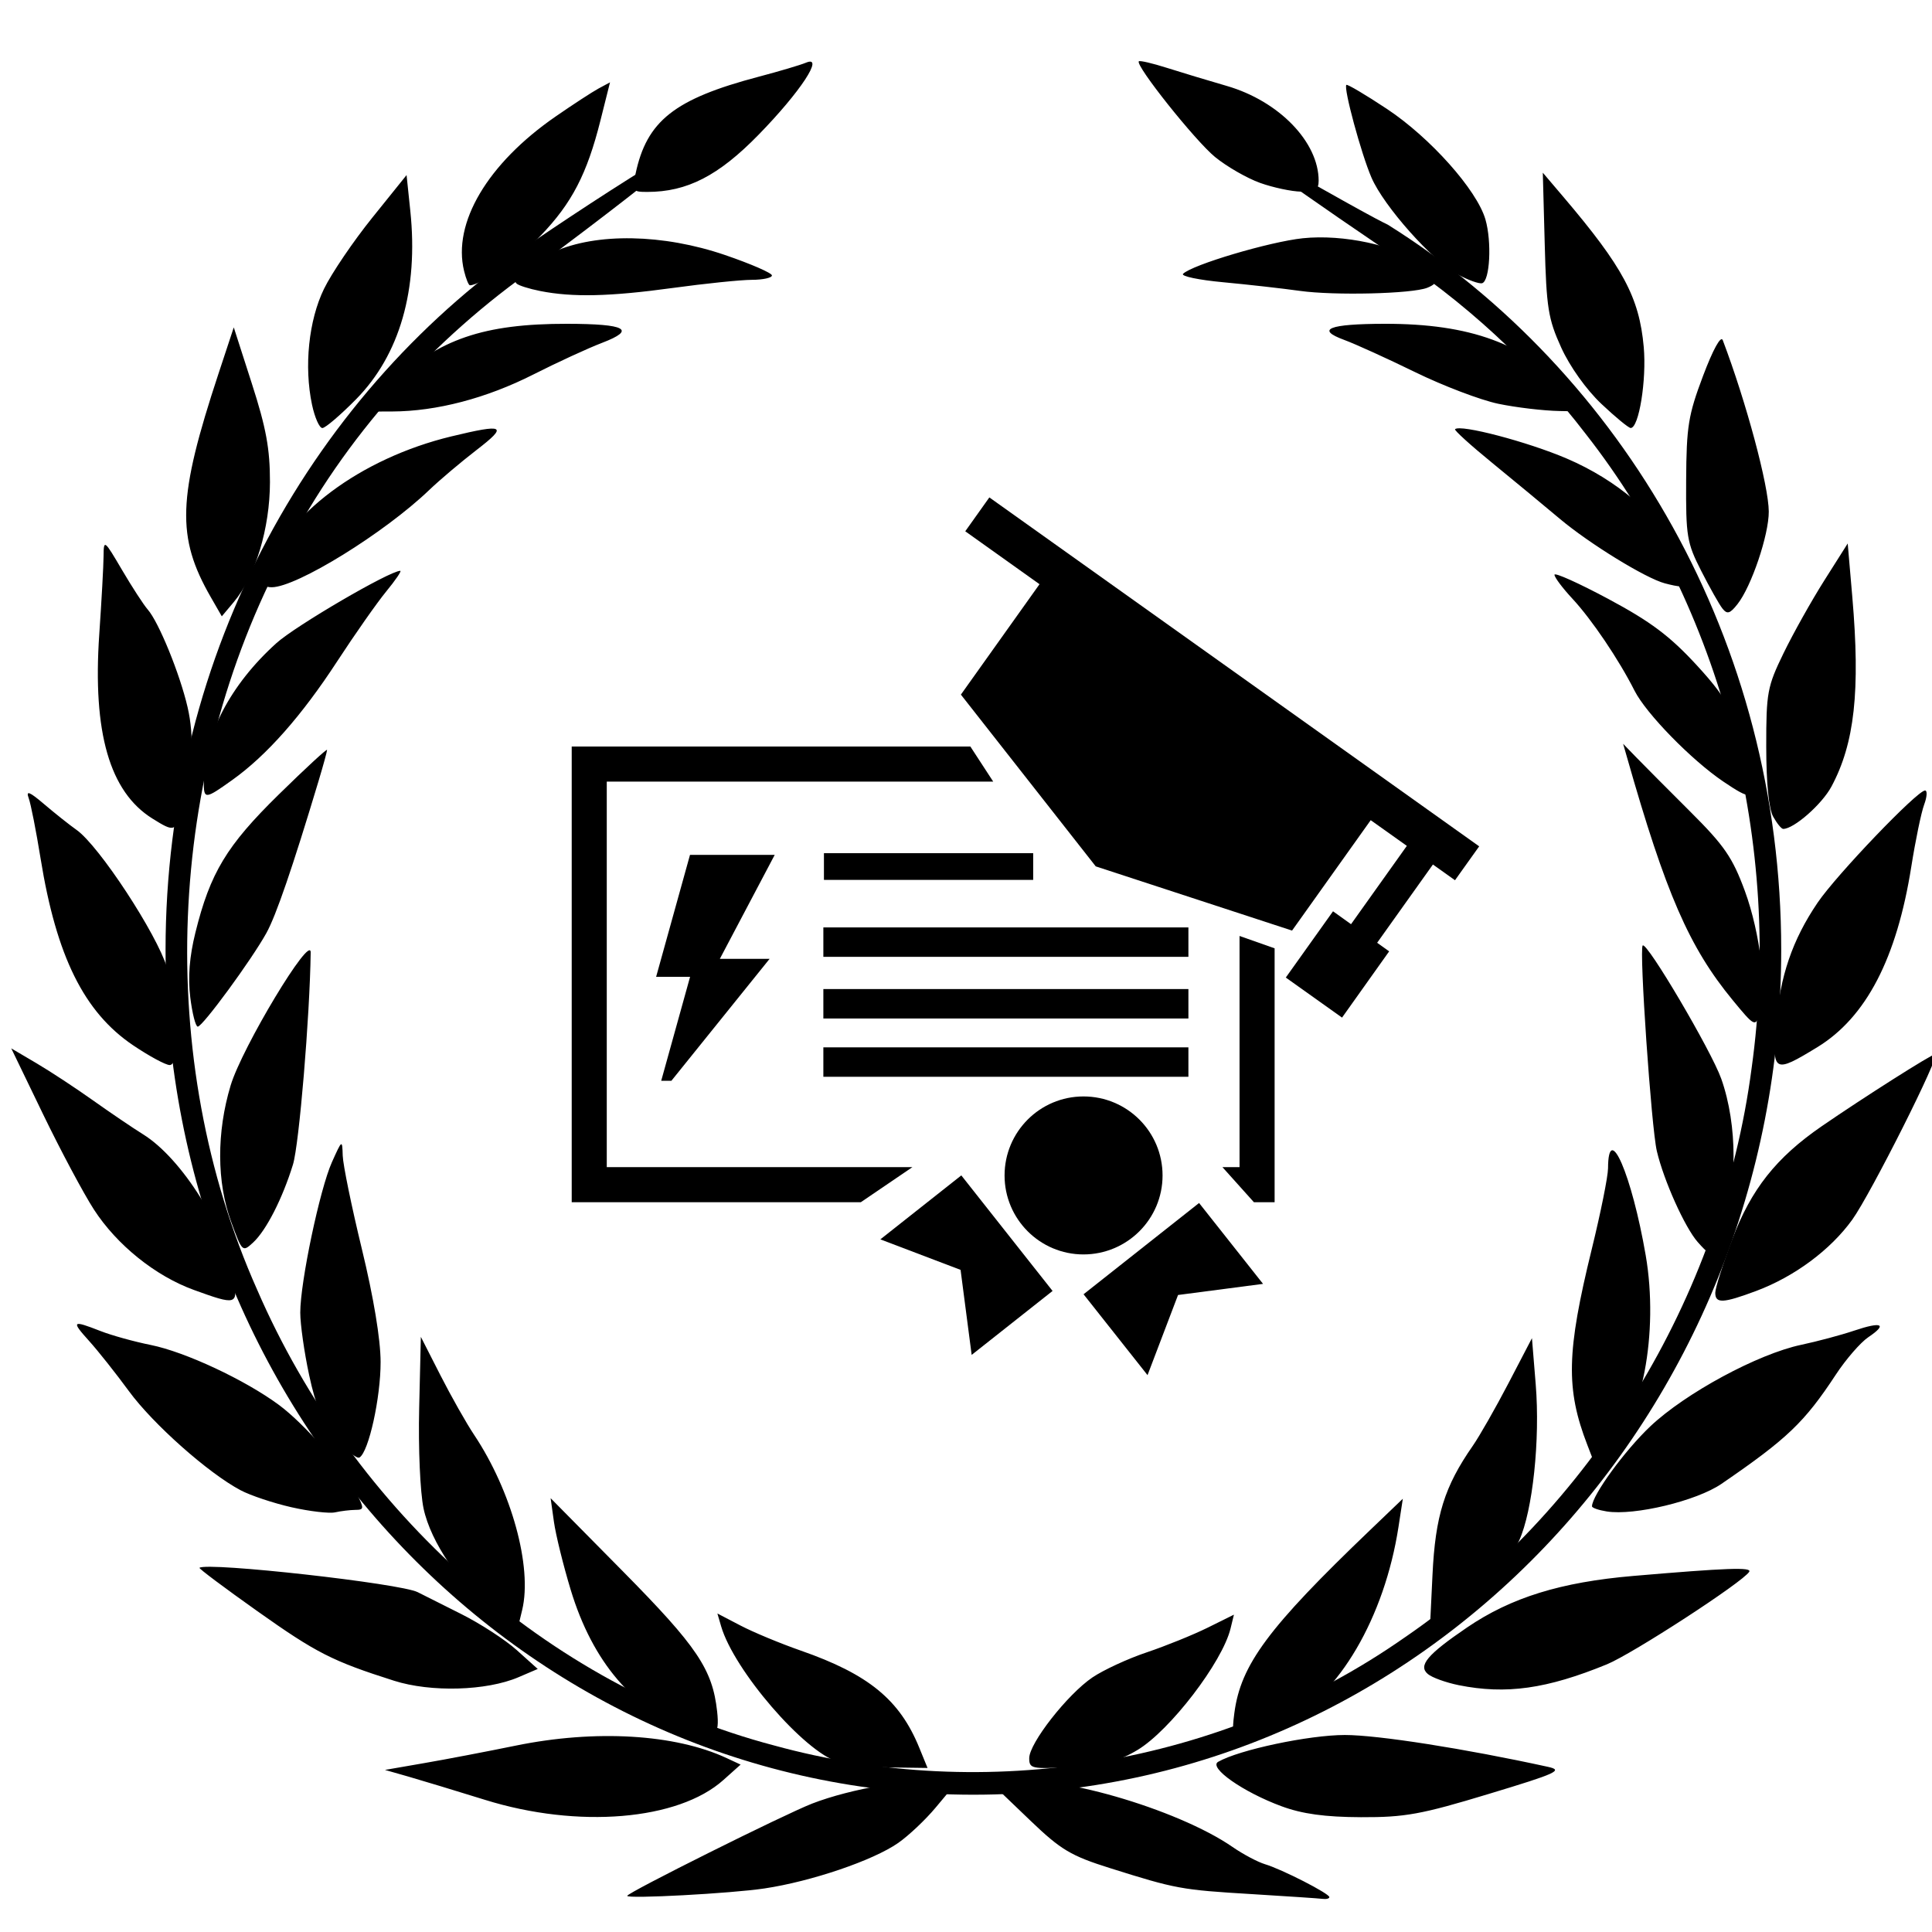 <?xml version="1.0" encoding="utf-8"?>
<!-- Generator: Adobe Illustrator 16.0.0, SVG Export Plug-In . SVG Version: 6.00 Build 0)  -->
<!DOCTYPE svg PUBLIC "-//W3C//DTD SVG 1.1//EN" "http://www.w3.org/Graphics/SVG/1.1/DTD/svg11.dtd">
<svg version="1.1" xmlns="http://www.w3.org/2000/svg" xmlns:xlink="http://www.w3.org/1999/xlink" x="0px" y="0px" width="130px"
	 height="130px" viewBox="0 0 130 130" enable-background="new 0 0 130 130" xml:space="preserve">
<g id="Layer_1">
	<g id="icon_glasses">
		<g id="circle" opacity="0.1">
		</g>
	</g>
	<g>
		<title>Layer 1</title>
		<g id="layer3">
		</g>
		<g id="layer1">
			<g id="g22249">
				<path id="path18706" d="M36.144,16.08C21.11,26.197,11.14,43.839,11.14,63.911c0,31.384,24.35,56.851,54.355,56.851
					c30.004,0,54.359-25.467,54.359-56.851c0-20.716-10.619-38.85-26.464-48.788c-3.625-1.748-19.927-11.752,0,1.804
					c5.059,3.286,9.604,7.429,13.315,12.278c9.206,11.75,13.257,27.631,11.158,42.664c-2.035,15.545-10.9,29.81-23.404,38.353
					c-12.289,8.582-28.107,11.152-42.379,7.224c-15.23-4.009-28.294-15.718-34.774-30.656c-6.952-15.613-6.12-34.692,1.886-49.691
					c4.021-7.739,9.948-14.294,16.951-19.172C55.934,3.111,41.219,12.623,36.144,16.08L36.144,16.08z"/>
				<path id="path17799" d="M42.204,127.567c0-0.209,10.553-5.473,12.443-6.208c2.607-1.013,6.908-1.74,8.432-1.429l1.107,0.229
					l-1.237,1.479c-0.68,0.815-1.811,1.882-2.512,2.37c-1.691,1.179-5.832,2.587-9,3.062
					C49.204,127.406,42.203,127.783,42.204,127.567z M84.221,127.45c-4.738-0.284-5.099-0.352-9.517-1.744
					c-2.643-0.83-3.318-1.233-5.358-3.188l-2.334-2.237l1.029-0.289c2.653-0.742,11.165,1.708,14.892,4.286
					c0.709,0.49,1.693,1.013,2.189,1.162c1.13,0.336,4.327,1.972,4.327,2.212c0,0.098-0.202,0.153-0.45,0.119
					C88.751,127.739,86.601,127.595,84.221,127.45z M32.646,121.111c-1.983-0.615-4.312-1.323-5.175-1.57l-1.568-0.447l2.65-0.46
					c1.458-0.251,4.224-0.781,6.146-1.174c5.362-1.098,10.731-0.779,14.205,0.843l0.93,0.433l-1.16,1.038
					C45.637,122.491,38.895,123.054,32.646,121.111z M86.229,121.538c-2.579-0.95-4.936-2.604-4.262-2.99
					c1.409-0.808,6.113-1.804,8.525-1.804c2.224,0,8.08,0.919,13.668,2.143c1.053,0.23,0.608,0.436-4.003,1.828
					c-4.523,1.372-5.619,1.571-8.578,1.56C89.15,122.265,87.632,122.056,86.229,121.538z M56.398,118.559
					c-2.276-0.677-7.014-6.17-7.877-9.136l-0.249-0.855l1.558,0.813c0.856,0.448,2.68,1.206,4.051,1.684
					c4.561,1.59,6.658,3.308,7.973,6.531l0.558,1.366l-2.439-0.033C58.63,118.91,57.022,118.745,56.398,118.559z M69.254,118.303
					c0-1.006,2.57-4.29,4.251-5.431c0.742-0.503,2.389-1.265,3.659-1.69c1.271-0.428,3.109-1.172,4.088-1.655l1.776-0.88
					l-0.229,0.939c-0.556,2.265-4.071,6.852-6.259,8.166c-1.258,0.756-2.236,1.005-4.45,1.137
					C69.422,119.048,69.254,119.012,69.254,118.303z M46.532,116.489c-3.897-1.424-6.655-4.649-8.129-9.507
					c-0.498-1.642-1.007-3.704-1.13-4.58l-0.223-1.593l4.857,4.917c5.013,5.077,6.034,6.597,6.347,9.433
					C48.437,116.808,48.105,117.064,46.532,116.489z M83.056,115.272c0.427-3.257,2.276-5.749,9.137-12.318l2.2-2.107l-0.292,1.898
					c-0.939,6.081-4.038,11.379-7.674,13.111c-1.015,0.485-2.231,0.883-2.705,0.886C82.929,116.744,82.879,116.633,83.056,115.272z
					 M26.517,113.094c-4.152-1.321-5.228-1.866-9.202-4.684c-2.201-1.56-3.953-2.871-3.892-2.916
					c0.544-0.399,13.55,1.051,14.688,1.642c0.313,0.161,1.624,0.818,2.913,1.463s2.978,1.741,3.751,2.436l1.408,1.266l-1.295,0.555
					C32.737,113.776,28.998,113.883,26.517,113.094z M98.157,113.392c-0.863-0.175-1.801-0.514-2.082-0.752
					c-0.664-0.564-0.033-1.312,2.64-3.131c2.96-2.014,6.3-3.05,11.184-3.468c6.286-0.537,7.996-0.601,7.802-0.28
					c-0.414,0.687-7.843,5.515-9.575,6.227C104.082,113.645,101.337,114.031,98.157,113.392z M33.282,108.504
					c-2.265-1.751-4.302-4.735-4.782-7.004c-0.229-1.087-0.359-4.052-0.295-6.741l0.113-4.806l1.318,2.588
					c0.726,1.423,1.743,3.223,2.263,4.001c2.521,3.777,3.93,8.898,3.238,11.782l-0.327,1.36L33.282,108.504z M96.389,105.976
					c0.19-3.986,0.805-5.951,2.713-8.693c0.448-0.645,1.528-2.538,2.399-4.206l1.581-3.034l0.253,3.105
					c0.305,3.735-0.205,8.525-1.114,10.51c-0.71,1.551-3.771,4.916-5.168,5.683l-0.849,0.464L96.389,105.976z M19.615,101.42
					c-1.215-0.276-2.756-0.79-3.423-1.143c-2.177-1.153-5.886-4.445-7.516-6.668c-0.877-1.197-2.083-2.718-2.679-3.377
					c-1.222-1.355-1.149-1.419,0.764-0.67c0.748,0.293,2.272,0.716,3.388,0.939c2.327,0.47,6.36,2.359,8.63,4.041
					c1.725,1.281,4.409,4.351,5.236,5.99c0.492,0.975,0.483,1.062-0.105,1.065c-0.353,0.004-0.965,0.077-1.361,0.165
					C22.152,101.85,20.832,101.696,19.615,101.42z M108.114,101.702c-0.545-0.087-0.992-0.242-0.992-0.345
					c0-0.732,2.206-3.759,3.925-5.383c2.373-2.241,7.242-4.872,10.159-5.486c1.081-0.23,2.678-0.656,3.547-0.949
					c1.873-0.632,2.278-0.447,0.961,0.438c-0.522,0.351-1.507,1.486-2.189,2.524c-2.109,3.208-3.262,4.31-7.694,7.346
					C114.16,100.992,109.977,101.998,108.114,101.702z M22.635,96.793c-0.936-1.12-1.383-2.159-1.833-4.263
					c-0.329-1.53-0.598-3.424-0.598-4.209c0-2.054,1.317-8.311,2.131-10.123c0.685-1.524,0.694-1.53,0.726-0.437
					c0.018,0.61,0.598,3.437,1.288,6.281c0.787,3.24,1.259,6.079,1.261,7.6c0.005,2.4-0.796,6.035-1.417,6.427
					C24.016,98.183,23.314,97.606,22.635,96.793z M106.811,97.234c-1.461-3.779-1.405-6.253,0.297-13.191
					c0.599-2.439,1.09-4.882,1.093-5.429c0.015-3.23,1.597,0.42,2.534,5.848c0.9,5.216-0.267,11.296-2.493,12.981l-1.045,0.792
					L106.811,97.234z M13.042,86.796c-2.586-0.94-5.176-3.023-6.72-5.406c-0.696-1.076-2.233-3.956-3.416-6.4l-2.149-4.448
					l1.699,1.002c0.935,0.551,2.647,1.677,3.807,2.502c1.159,0.824,2.678,1.854,3.373,2.286c2.611,1.624,5.573,6.359,6.104,9.755
					C16.008,87.803,15.891,87.832,13.042,86.796z M115.417,86.986c0-0.312,0.51-1.919,1.133-3.573
					c1.275-3.387,2.962-5.52,6.038-7.637c2.813-1.936,7.402-4.848,7.641-4.849c0.382-0.002-4.347,9.408-5.597,11.146
					c-1.464,2.03-3.884,3.826-6.456,4.79C115.935,87.699,115.417,87.726,115.417,86.986z M15.551,82.206
					c-0.971-2.657-0.982-6.019-0.032-9.169c0.772-2.564,5.403-10.256,5.386-8.946c-0.057,4.301-0.777,12.924-1.192,14.269
					c-0.708,2.295-1.799,4.43-2.68,5.246C16.318,84.267,16.295,84.245,15.551,82.206z M114.24,83.581
					c-0.872-0.991-2.286-4.138-2.755-6.127c-0.369-1.564-1.195-13.568-0.953-13.834c0.27-0.293,4.618,7.079,5.288,8.969
					c1.112,3.129,1.102,7.475-0.023,9.883c-0.451,0.967-0.857,1.756-0.904,1.756S114.553,83.938,114.24,83.581z M8.953,70.333
					c-3.298-2.226-5.159-5.985-6.221-12.562c-0.299-1.85-0.659-3.68-0.801-4.065c-0.198-0.538,0.045-0.443,1.043,0.407
					c0.716,0.61,1.698,1.391,2.183,1.734c1.518,1.077,5.386,6.977,6.094,9.292c0.799,2.618,0.899,6.526,0.167,6.526
					C11.148,71.665,10.039,71.065,8.953,70.333z M119.507,68.914c0.266-3.237,1.1-5.672,2.795-8.174
					c1.269-1.872,6.707-7.55,7.23-7.55c0.162,0,0.134,0.432-0.062,0.958c-0.195,0.526-0.582,2.397-0.861,4.156
					c-0.979,6.186-3.043,10.15-6.322,12.157C119.365,72.248,119.236,72.177,119.507,68.914z M12.802,67.103
					c-0.164-1.345-0.054-2.734,0.344-4.342c0.996-4.028,2.102-5.86,5.611-9.3c1.788-1.754,3.251-3.104,3.251-3
					c0,0.104-0.26,1.051-0.577,2.106c-1.755,5.835-2.854,9.036-3.502,10.208c-0.995,1.802-4.297,6.305-4.622,6.305
					C13.162,69.079,12.935,68.189,12.802,67.103z M116.586,67.293c-2.926-3.555-4.499-7.17-7.104-16.32l-0.265-0.924l0.896,0.924
					c0.493,0.507,2.116,2.14,3.608,3.627c2.312,2.303,2.856,3.095,3.689,5.357c1.037,2.823,1.527,6.899,1,8.312
					C118.102,69.093,118.041,69.062,116.586,67.293z M10.254,55.078c-2.878-1.798-4.027-5.783-3.575-12.392
					c0.155-2.25,0.285-4.62,0.29-5.263c0.009-1.14,0.043-1.113,1.239,0.923c0.677,1.153,1.456,2.351,1.729,2.663
					c0.742,0.842,2.166,4.331,2.686,6.581c0.457,1.978,0.344,4.055-0.368,6.763C11.825,55.989,11.754,56.015,10.254,55.078z
					 M119.31,54.945c-0.292-0.528-0.462-2.247-0.464-4.711c-0.002-3.635,0.071-4.032,1.165-6.282
					c0.642-1.321,1.875-3.523,2.741-4.892l1.576-2.49l0.31,3.598c0.544,6.328,0.155,9.854-1.406,12.762
					c-0.641,1.193-2.524,2.846-3.245,2.846C119.867,55.776,119.563,55.402,119.31,54.945z M13.713,52.615
					c0-3.125,1.791-6.55,4.885-9.339c1.303-1.176,7.626-4.866,8.335-4.866c0.107,0-0.317,0.624-0.943,1.386
					s-2.112,2.882-3.306,4.711c-2.388,3.663-4.746,6.33-7.053,7.976C13.794,53.794,13.713,53.8,13.713,52.615z M115.952,52.586
					c-2.139-1.447-5.187-4.57-5.966-6.109c-1.063-2.104-2.884-4.799-4.196-6.208c-0.655-0.705-1.193-1.423-1.193-1.595
					s1.635,0.563,3.632,1.632c2.846,1.526,4.129,2.488,5.938,4.453c2.302,2.5,2.817,3.589,3.599,7.6
					C118.049,53.812,117.808,53.843,115.952,52.586z M14.187,40.187c-2.336-4.056-2.245-6.691,0.516-15.048l1.027-3.11l1.219,3.789
					c0.962,2.987,1.219,4.39,1.216,6.621c-0.004,3.106-0.98,6.34-2.436,8.074l-0.804,0.958L14.187,40.187z M115.896,40.942
					c-0.217-0.275-0.859-1.415-1.428-2.533c-0.962-1.89-1.033-2.316-1.011-6.097c0.021-3.628,0.143-4.382,1.138-7.021
					c0.674-1.786,1.198-2.736,1.326-2.401c1.579,4.165,3.088,9.785,3.096,11.533c0.008,1.561-1.169,5.045-2.104,6.226
					C116.403,41.298,116.218,41.351,115.896,40.942z M17.888,38.688c1.243-4.015,6.376-7.849,12.476-9.322
					c3.586-0.867,3.839-0.732,1.708,0.908c-1.05,0.809-2.486,2.023-3.191,2.698c-3.02,2.895-8.912,6.534-10.593,6.543
					C17.771,39.517,17.686,39.341,17.888,38.688z M112.026,39.252c-1.283-0.336-5.077-2.667-7.068-4.341
					c-1.092-0.917-3.15-2.621-4.577-3.786c-1.428-1.166-2.54-2.175-2.474-2.244c0.342-0.349,4.89,0.846,7.527,1.978
					c3.382,1.45,6.154,3.823,7.406,6.338C113.986,39.495,113.888,39.741,112.026,39.252z M20.995,27.232
					c-0.545-2.576-0.225-5.677,0.807-7.796c0.509-1.047,1.968-3.198,3.241-4.78l2.314-2.875l0.252,2.412
					c0.554,5.29-0.713,9.688-3.646,12.669c-1.051,1.066-2.072,1.94-2.272,1.94C21.492,28.803,21.179,28.096,20.995,27.232z
					 M107.75,27.173c-1.012-0.957-2.12-2.509-2.699-3.784c-0.879-1.934-0.996-2.667-1.11-6.965l-0.129-4.804l1.385,1.629
					c4.015,4.723,5.105,6.761,5.406,10.093c0.2,2.219-0.323,5.464-0.879,5.456C109.582,28.796,108.693,28.064,107.75,27.173z
					 M26.387,25.822c3.082-2.987,6.168-4.044,11.777-4.034c3.967,0.006,4.67,0.392,2.348,1.281
					c-0.953,0.365-3.032,1.323-4.619,2.127c-3.161,1.602-6.517,2.482-9.506,2.492l-1.932,0.006L26.387,25.822z M100.811,27.168
					c-1.189-0.249-3.706-1.206-5.589-2.127c-1.885-0.921-4.034-1.898-4.775-2.17c-1.943-0.714-1.033-1.077,2.72-1.083
					c5.766-0.01,9.422,1.332,12.495,4.588l1.243,1.317l-1.966-0.036C103.858,27.638,102.001,27.417,100.811,27.168z M36.34,19.58
					c-0.746-0.148-1.459-0.374-1.584-0.503c-0.409-0.418,0.582-1.262,2.501-2.126c2.88-1.298,7.362-1.216,11.529,0.209
					c1.736,0.594,3.156,1.211,3.156,1.373s-0.608,0.295-1.353,0.296c-0.744,0.002-3.138,0.248-5.32,0.547
					C41.036,19.957,38.523,20.014,36.34,19.58z M87.467,19.573c-1.191-0.167-3.51-0.427-5.157-0.581
					c-1.646-0.152-2.863-0.408-2.705-0.567c0.609-0.61,5.824-2.159,8.061-2.394c2.707-0.284,6.267,0.483,7.953,1.714
					c1.202,0.877,1.303,1.27,0.414,1.62C95.001,19.771,89.796,19.897,87.467,19.573z M31.227,18.232
					c-0.789-3.223,1.575-7.22,6.143-10.382c1.172-0.811,2.479-1.663,2.903-1.893l0.774-0.417l-0.643,2.562
					c-0.905,3.605-1.923,5.566-4.013,7.742c-1.479,1.54-4.061,3.352-4.773,3.352C31.533,19.195,31.356,18.762,31.227,18.232z
					 M98.068,18.458c-1.694-0.917-4.951-4.579-5.785-6.509c-0.69-1.594-1.894-6.038-1.689-6.236
					c0.064-0.064,1.296,0.665,2.734,1.619c2.909,1.93,6.045,5.448,6.622,7.428c0.438,1.507,0.303,4.146-0.221,4.296
					C99.531,19.114,98.783,18.845,98.068,18.458z M42.761,11.713c0.752-3.579,2.613-5.051,8.279-6.548
					c1.39-0.366,2.825-0.793,3.193-0.947c1.266-0.531-0.376,1.966-3.187,4.845c-2.698,2.765-4.812,3.851-7.494,3.851
					C42.562,12.914,42.521,12.851,42.761,11.713z M84.786,12.306c-0.879-0.315-2.24-1.098-3.024-1.738
					c-1.338-1.092-5.39-6.179-5.132-6.443c0.064-0.066,0.906,0.129,1.87,0.435c0.964,0.307,2.785,0.856,4.047,1.222
					c3.513,1.02,6.182,3.774,6.182,6.381c0,0.604-0.229,0.747-1.172,0.732C86.912,12.886,85.665,12.621,84.786,12.306z"/>
			</g>
		</g>
	</g>
</g>
<g id="Isolation_Mode">
	<g>
		<g>
			<g>
				<polygon points="40.828,78.535 40.828,52.591 66.83,52.591 65.294,50.232 38.469,50.232 38.469,80.896 57.921,80.896 
					61.393,78.535 				"/>
				<polygon points="83.406,78.535 82.256,78.535 84.374,80.896 85.766,80.896 85.766,63.811 83.406,62.979 				"/>
				<rect x="55.441" y="57.409" width="14.08" height="1.797"/>
				<rect x="55.402" y="62.404" width="24.563" height="1.979"/>
				<rect x="55.402" y="66.551" width="24.563" height="1.981"/>
				<rect x="55.402" y="70.474" width="24.563" height="1.98"/>
				<path d="M78.226,79.095c0-2.939-2.382-5.318-5.32-5.318c-2.93,0-5.311,2.377-5.311,5.318c0,2.931,2.378,5.313,5.311,5.313
					C75.844,84.405,78.226,82.025,78.226,79.095z"/>
				<polygon points="72.91,87.088 77.215,92.53 79.268,87.137 84.987,86.389 80.683,80.947 				"/>
				<polygon points="59.237,83.394 64.635,85.447 65.381,91.168 70.825,86.865 64.684,79.09 				"/>
				<polygon points="66.571,33.47 64.95,35.749 69.947,39.31 64.656,46.739 73.73,58.296 86.94,62.617 92.232,55.188 94.663,56.917 
					90.908,62.187 89.696,61.319 86.518,65.777 90.303,68.472 93.473,64.015 92.665,63.437 96.418,58.171 97.903,59.229 
					99.531,56.949 				"/>
			</g>
		</g>
		<g>
			<polygon points="52.128,57.524 46.428,57.524 44.149,65.729 46.434,65.729 44.491,72.725 45.175,72.725 51.785,64.518 
				48.437,64.518 			"/>
		</g>
	</g>
</g>
</svg>
